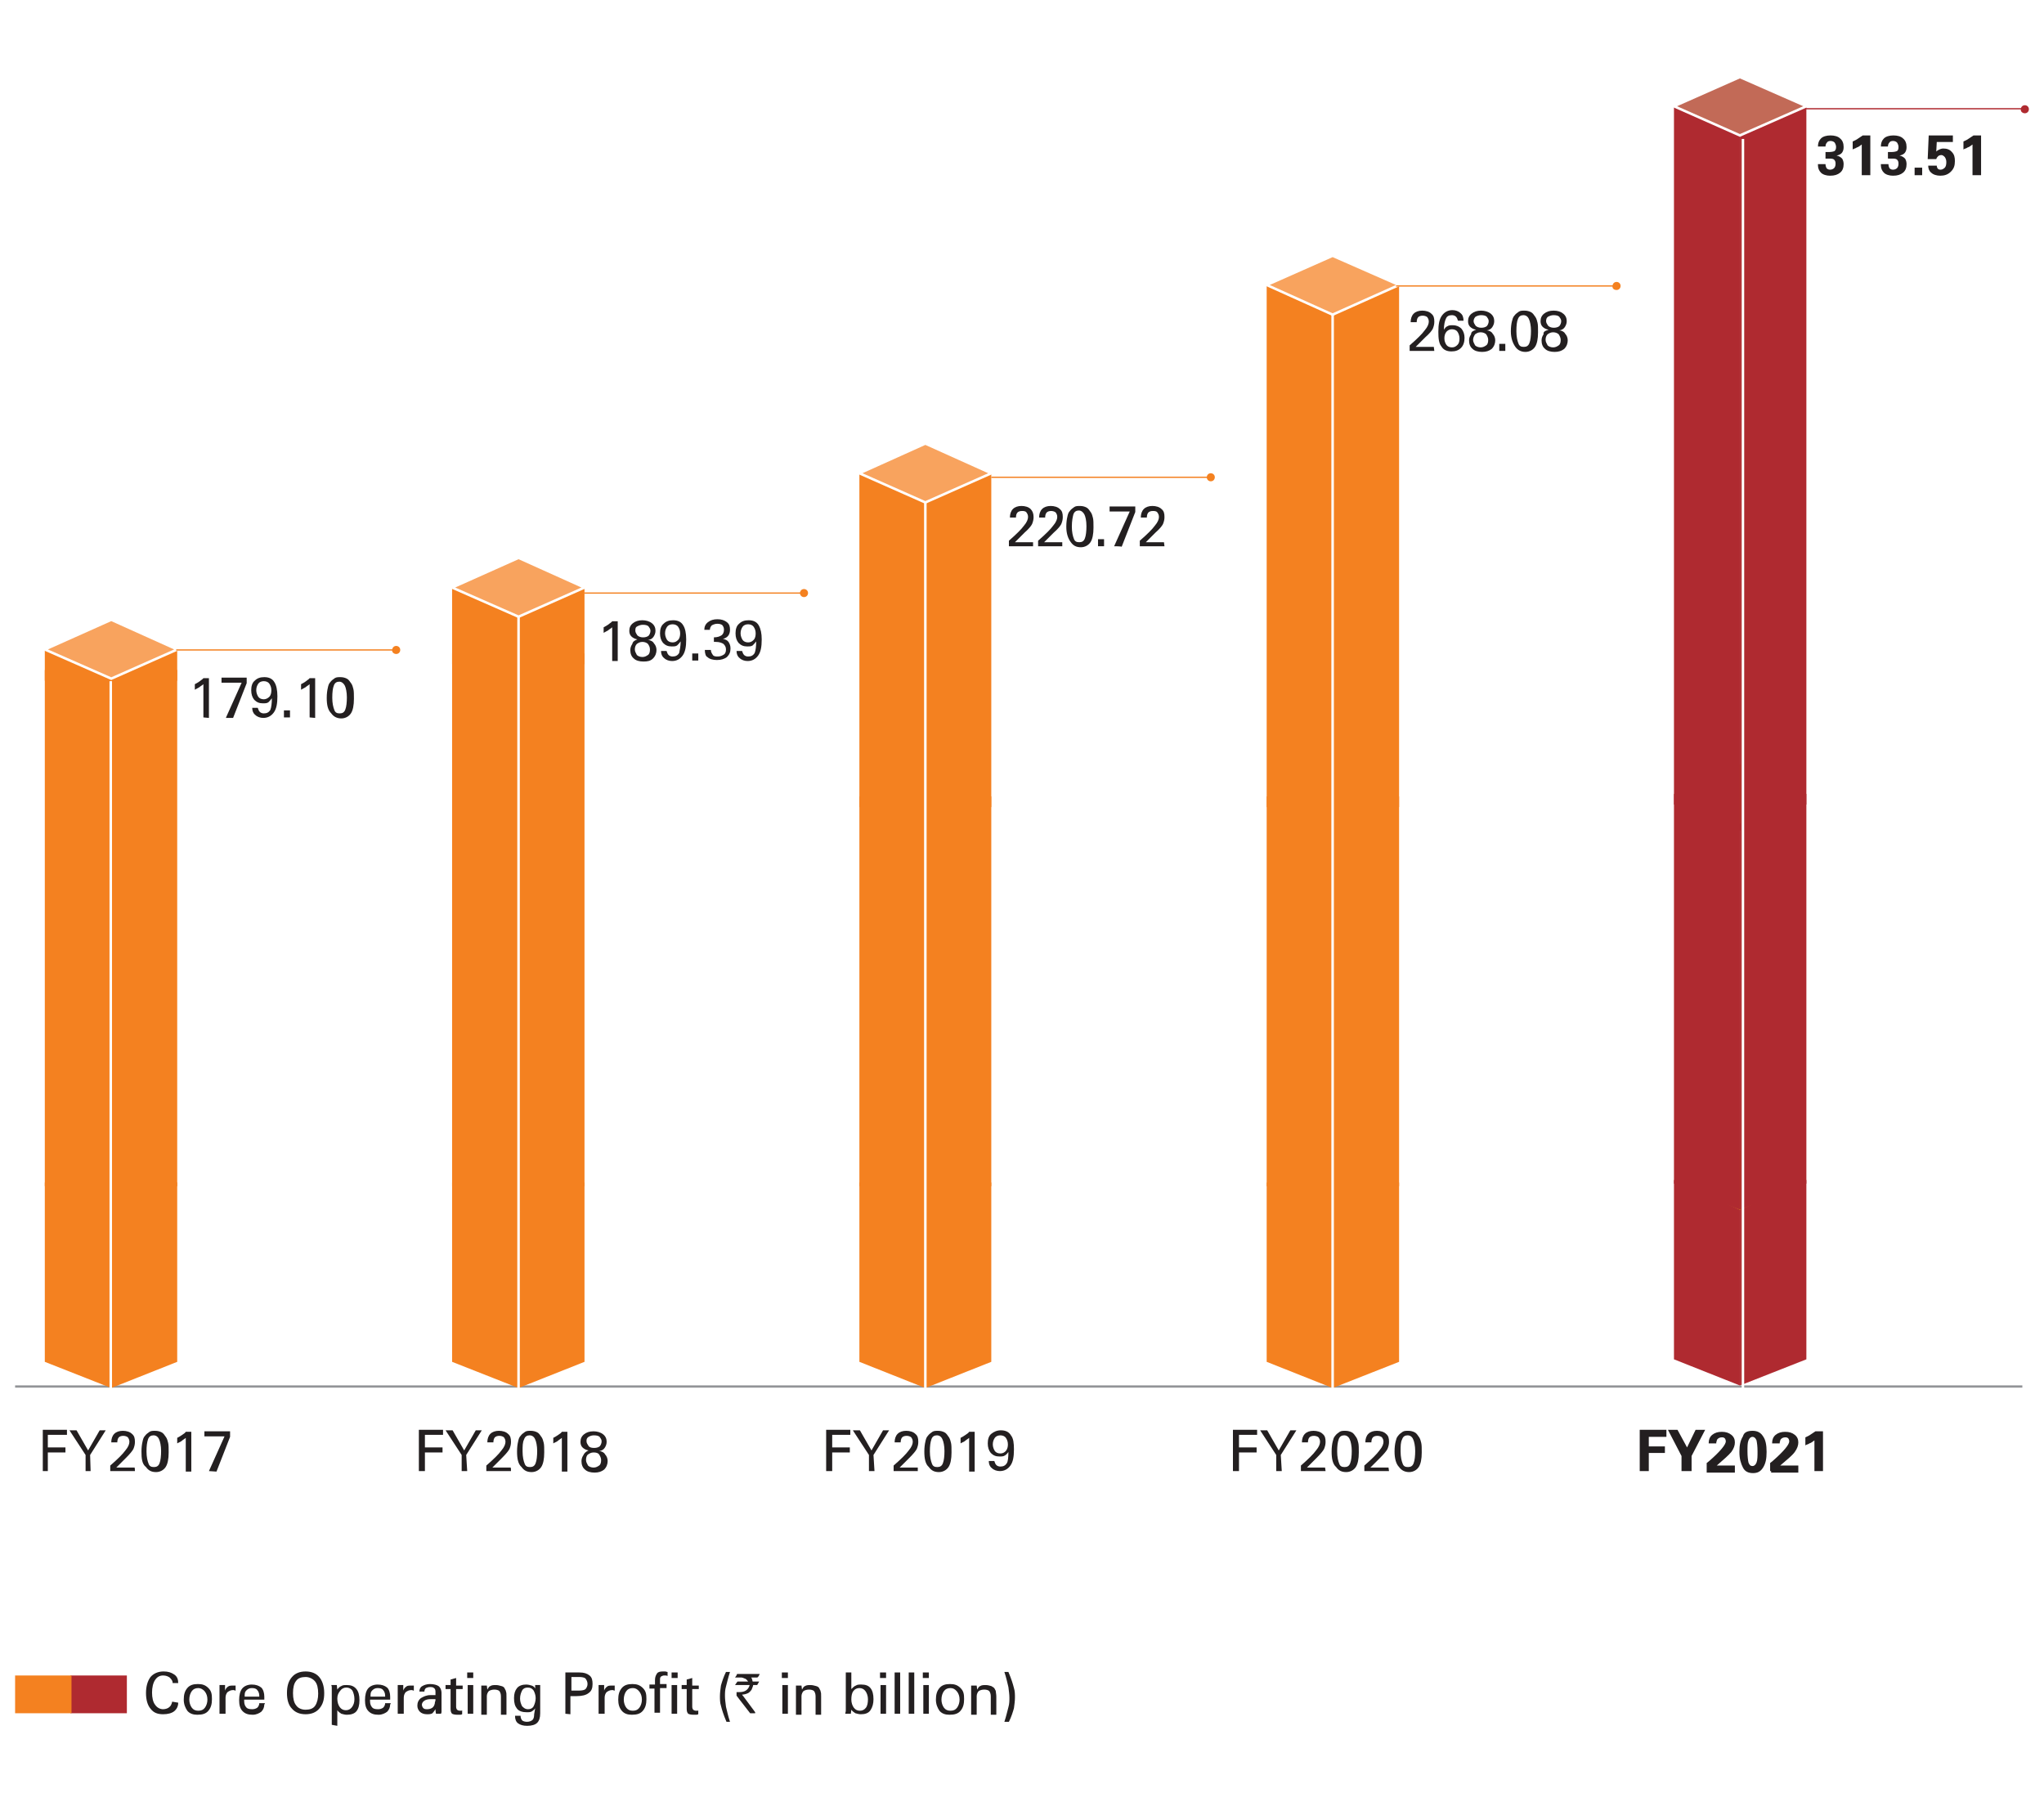 <?xml version="1.0" encoding="utf-8"?>
<!-- Generator: Adobe Illustrator 25.4.1, SVG Export Plug-In . SVG Version: 6.00 Build 0)  -->
<svg version="1.1" id="core-operating" xmlns="http://www.w3.org/2000/svg" xmlns:xlink="http://www.w3.org/1999/xlink" x="0px" y="0px"
	 viewBox="0 0 406 358" style="enable-background:new 0 0 406 358;" xml:space="preserve">
<style type="text/css">
text {font-family: 'Mulish', sans-serif;}
	#core-operating .st0{fill:#231F20;}
	#core-operating .st1{fill:none;stroke:#929497;stroke-width:0.451;stroke-miterlimit:10;}
	#core-operating .st2{fill:#AF2A30;}
	#core-operating .st3{fill:#F48120;}
	#core-operating .st4{fill:#F8A35E;}
	#core-operating .st5{fill:none;stroke:#FFFFFF;stroke-width:0.5;stroke-miterlimit:10;}
	#core-operating .st6{fill:none;stroke:#F48120;stroke-width:0.25;stroke-miterlimit:10;}
	#core-operating .st7{fill:#FBBC85;}
	#core-operating .st8{fill:#F9AF72;}
	#core-operating .st9{fill:#FFF100;}
	#core-operating .st10{fill:#C26A57;}
	#core-operating .st11{fill:none;stroke:#AF2A30;stroke-width:0.25;stroke-miterlimit:10;}
</style>
<g>
	<g>
		<g>
			<path class="st0" d="M8.5,292.2v-8.2h4.8v1H9.5v2.5H13v1H9.5v3.7L8.5,292.2L8.5,292.2z"/>
			<path class="st0" d="M18,292.2H17V289l-3.2-4.9h1.4l2.3,4l2.3-4H21l-3.1,4.9L18,292.2L18,292.2z"/>
			<path class="st0" d="M26.8,292.2h-4.9v-1.1c1.5-1.3,2.5-2.3,3-3c0.6-0.7,0.8-1.3,0.8-1.7c0-0.4-0.1-0.6-0.3-0.9
				c-0.2-0.2-0.6-0.3-0.9-0.3c-0.4,0-0.7,0.1-0.9,0.3c-0.2,0.2-0.3,0.6-0.3,1h-1.2c0-0.7,0.2-1.3,0.6-1.7c0.4-0.4,1-0.6,1.7-0.6
				c0.7,0,1.4,0.2,1.8,0.6c0.5,0.4,0.6,0.9,0.6,1.6c0,0.5-0.1,0.9-0.3,1.4c-0.2,0.4-0.7,1-1.5,1.8l-1.9,1.9h3.6
				C26.8,291.4,26.8,292.2,26.8,292.2z"/>
			<path class="st0" d="M28.1,288.3c0-0.8,0.1-1.5,0.2-1.9c0.1-0.5,0.2-0.9,0.5-1.2c0.2-0.3,0.6-0.6,0.9-0.8s0.7-0.2,1.1-0.2
				c0.5,0,0.9,0.1,1.3,0.3c0.4,0.2,0.6,0.6,0.9,1c0.2,0.3,0.3,0.7,0.4,1.1c0.1,0.4,0.1,1.1,0.1,1.9c0,1.3-0.2,2.3-0.6,2.9
				s-1.1,1-1.9,1c-0.9,0-1.5-0.3-2-1C28.2,290.8,28.1,289.7,28.1,288.3z M29.1,288.3c0,1.1,0.2,1.9,0.4,2.4c0.2,0.6,0.6,0.7,1.1,0.7
				c0.5,0,0.9-0.2,1.1-0.8c0.2-0.5,0.3-1.4,0.3-2.4s-0.2-1.9-0.4-2.3c-0.2-0.5-0.6-0.8-1.1-0.8c-0.5,0-0.9,0.2-1.1,0.8
				C29.2,286.5,29.1,287.2,29.1,288.3z"/>
			<path class="st0" d="M36.9,292.2v-6.6c-0.2,0.2-0.6,0.4-0.8,0.6s-0.6,0.3-0.9,0.5v-1.1c0.4-0.2,0.7-0.4,1-0.6s0.6-0.4,0.7-0.6
				h1.1v7.9H36.9z"/>
			<path class="st0" d="M41.5,292.2l3.1-6.9h-4v-1h5.1v1.1l-2.7,6.9L41.5,292.2L41.5,292.2z"/>
		</g>
		<g>
			<path class="st0" d="M83.2,292.2v-8.2h4.8v1h-3.6v2.5h3.5v1h-3.5v3.7L83.2,292.2L83.2,292.2z"/>
			<path class="st0" d="M92.8,292.2h-1.1V289l-3.2-4.9h1.4l2.3,4l2.3-4h1.2l-3.1,4.9L92.8,292.2L92.8,292.2z"/>
			<path class="st0" d="M101.5,292.2h-4.9v-1.1c1.5-1.3,2.5-2.3,3-3c0.6-0.7,0.8-1.3,0.8-1.7c0-0.4-0.1-0.6-0.3-0.9
				c-0.2-0.2-0.6-0.3-0.9-0.3c-0.4,0-0.7,0.1-0.9,0.3c-0.2,0.2-0.3,0.6-0.3,1h-1.2c0-0.7,0.2-1.3,0.6-1.7c0.4-0.4,1-0.6,1.7-0.6
				s1.4,0.2,1.8,0.6c0.5,0.4,0.6,0.9,0.6,1.6c0,0.5-0.1,0.9-0.3,1.4c-0.2,0.4-0.7,1-1.5,1.8l-1.9,1.9h3.6
				C101.5,291.4,101.5,292.2,101.5,292.2z"/>
			<path class="st0" d="M102.7,288.3c0-0.8,0.1-1.5,0.2-1.9c0.1-0.5,0.2-0.9,0.5-1.2c0.2-0.3,0.6-0.6,0.9-0.8
				c0.3-0.2,0.7-0.2,1.1-0.2c0.5,0,0.9,0.1,1.3,0.3c0.4,0.2,0.6,0.6,0.9,1c0.2,0.3,0.3,0.7,0.4,1.1c0.1,0.4,0.1,1.1,0.1,1.9
				c0,1.3-0.2,2.3-0.6,2.9c-0.4,0.6-1.1,1-1.9,1c-0.9,0-1.5-0.3-2-1C102.9,290.8,102.7,289.7,102.7,288.3z M103.8,288.3
				c0,1.1,0.2,1.9,0.4,2.4c0.2,0.6,0.6,0.7,1.1,0.7s0.9-0.2,1.1-0.8c0.2-0.5,0.3-1.4,0.3-2.4s-0.2-1.9-0.4-2.3
				c-0.2-0.5-0.6-0.8-1.1-0.8s-0.9,0.2-1.1,0.8C103.8,286.5,103.8,287.2,103.8,288.3z"/>
			<path class="st0" d="M111.6,292.2v-6.6c-0.2,0.2-0.6,0.4-0.8,0.6c-0.2,0.2-0.6,0.3-0.9,0.5v-1.1c0.4-0.2,0.7-0.4,1-0.6
				s0.6-0.4,0.7-0.6h1.1v7.9H111.6z"/>
			<path class="st0" d="M116.9,288.1c-0.5-0.1-0.9-0.3-1.2-0.6c-0.3-0.3-0.4-0.7-0.4-1.1c0-0.6,0.2-1.1,0.7-1.5
				c0.5-0.4,1.1-0.6,1.9-0.6c0.7,0,1.4,0.2,1.9,0.6c0.5,0.4,0.7,0.9,0.7,1.5c0,0.5-0.2,0.9-0.4,1.2c-0.2,0.3-0.6,0.6-1.1,0.6
				c0.6,0.1,1,0.3,1.2,0.7c0.3,0.3,0.5,0.8,0.5,1.3c0,0.6-0.2,1.2-0.7,1.7c-0.5,0.4-1.1,0.6-1.9,0.6s-1.5-0.2-1.9-0.6
				c-0.5-0.4-0.7-1-0.7-1.7c0-0.5,0.2-0.9,0.4-1.2C116,288.7,116.4,288.3,116.9,288.1z M116.4,290c0,0.4,0.2,0.7,0.4,1.1
				c0.2,0.2,0.6,0.4,1.1,0.4c0.5,0,0.8-0.2,1.1-0.4c0.3-0.2,0.4-0.6,0.4-1.1c0-0.4-0.2-0.8-0.4-1.1s-0.6-0.4-1.1-0.4
				c-0.5,0-0.8,0.2-1.1,0.4S116.4,289.6,116.4,290z M116.5,286.3c0,0.3,0.2,0.6,0.4,0.9s0.6,0.4,1.1,0.4c0.5,0,0.8-0.1,1.1-0.3
				c0.2-0.2,0.4-0.6,0.4-1s-0.2-0.6-0.4-0.9c-0.2-0.2-0.6-0.3-1.1-0.3s-0.7,0.1-1.1,0.3C116.5,285.7,116.5,285.9,116.5,286.3z"/>
		</g>
		<g>
			<path class="st0" d="M164.1,292.2v-8.2h4.8v1h-3.6v2.5h3.5v1h-3.5v3.7L164.1,292.2L164.1,292.2z"/>
			<path class="st0" d="M173.7,292.2h-1.1V289l-3.2-4.9h1.4l2.3,4l2.3-4h1.2l-3.1,4.9L173.7,292.2L173.7,292.2z"/>
			<path class="st0" d="M182.4,292.2h-4.9v-1.1c1.5-1.3,2.5-2.3,3-3c0.6-0.7,0.8-1.3,0.8-1.7c0-0.4-0.1-0.6-0.3-0.9
				c-0.2-0.2-0.6-0.3-0.9-0.3c-0.4,0-0.7,0.1-0.9,0.3c-0.2,0.2-0.3,0.6-0.3,1h-1.2c0-0.7,0.2-1.3,0.6-1.7c0.4-0.4,1-0.6,1.7-0.6
				c0.7,0,1.4,0.2,1.8,0.6c0.5,0.4,0.6,0.9,0.6,1.6c0,0.5-0.1,0.9-0.3,1.4c-0.2,0.4-0.7,1-1.5,1.8l-1.9,1.9h3.6V292.2z"/>
			<path class="st0" d="M183.6,288.3c0-0.8,0.1-1.5,0.2-1.9c0.1-0.5,0.2-0.9,0.5-1.2c0.2-0.3,0.6-0.6,0.9-0.8s0.7-0.2,1.1-0.2
				c0.5,0,0.9,0.1,1.3,0.3c0.4,0.2,0.6,0.6,0.9,1c0.2,0.3,0.3,0.7,0.4,1.1c0.1,0.4,0.1,1.1,0.1,1.9c0,1.3-0.2,2.3-0.6,2.9
				c-0.4,0.6-1.1,1-1.9,1c-0.9,0-1.5-0.3-2-1C183.8,290.8,183.6,289.7,183.6,288.3z M184.7,288.3c0,1.1,0.2,1.9,0.4,2.4
				c0.2,0.6,0.6,0.7,1.1,0.7s0.9-0.2,1.1-0.8c0.2-0.5,0.3-1.4,0.3-2.4s-0.2-1.9-0.4-2.3c-0.2-0.5-0.6-0.8-1.1-0.8
				c-0.5,0-0.9,0.2-1.1,0.8C184.8,286.5,184.7,287.2,184.7,288.3z"/>
			<path class="st0" d="M192.5,292.2v-6.6c-0.2,0.2-0.6,0.4-0.8,0.6c-0.2,0.2-0.6,0.3-0.9,0.5v-1.1c0.4-0.2,0.7-0.4,1-0.6
				s0.6-0.4,0.7-0.6h1.1v7.9H192.5z"/>
			<path class="st0" d="M200.3,288.4c-0.2,0.3-0.5,0.6-0.7,0.7c-0.3,0.2-0.6,0.2-1.1,0.2c-0.7,0-1.2-0.2-1.7-0.7
				c-0.4-0.5-0.6-1.1-0.6-1.9s0.2-1.5,0.7-1.9s1.1-0.7,1.9-0.7c0.9,0,1.6,0.3,2,1c0.5,0.6,0.6,1.6,0.6,2.8c0,1.5-0.2,2.5-0.7,3.2
				s-1.2,1.1-2.1,1.1c-0.6,0-1.2-0.2-1.6-0.6c-0.4-0.3-0.6-0.8-0.6-1.4h1.1c0.1,0.3,0.2,0.6,0.4,0.8c0.2,0.2,0.5,0.3,0.8,0.3
				c0.6,0,1-0.2,1.3-0.7C200.2,290.3,200.3,289.5,200.3,288.4z M200.2,286.9c0-0.6-0.2-1-0.4-1.3c-0.2-0.3-0.6-0.5-1.1-0.5
				c-0.5,0-0.9,0.2-1.1,0.5c-0.2,0.3-0.4,0.7-0.4,1.3c0,0.5,0.2,1,0.4,1.3c0.2,0.3,0.6,0.5,1.1,0.5s0.8-0.2,1.1-0.5
				C200.1,287.8,200.2,287.4,200.2,286.9z"/>
		</g>
		<g>
			<path class="st0" d="M244.9,292.2v-8.2h4.8v1h-3.6v2.5h3.5v1h-3.5v3.7L244.9,292.2L244.9,292.2z"/>
			<path class="st0" d="M254.6,292.2h-1.1V289l-3.2-4.9h1.4l2.3,4l2.3-4h1.2l-3.1,4.9L254.6,292.2L254.6,292.2z"/>
			<path class="st0" d="M263.3,292.2h-4.9v-1.1c1.5-1.3,2.5-2.3,3-3c0.6-0.7,0.8-1.3,0.8-1.7c0-0.4-0.1-0.6-0.3-0.9
				c-0.2-0.2-0.6-0.3-0.9-0.3c-0.4,0-0.7,0.1-0.9,0.3s-0.3,0.6-0.3,1h-1.2c0-0.7,0.2-1.3,0.6-1.7c0.4-0.4,1-0.6,1.7-0.6
				s1.4,0.2,1.8,0.6c0.5,0.4,0.6,0.9,0.6,1.6c0,0.5-0.1,0.9-0.3,1.4c-0.2,0.4-0.7,1-1.5,1.8l-1.9,1.9h3.6L263.3,292.2L263.3,292.2z"
				/>
			<path class="st0" d="M264.5,288.3c0-0.8,0.1-1.5,0.2-1.9s0.2-0.9,0.5-1.2c0.2-0.3,0.6-0.6,0.9-0.8c0.3-0.2,0.7-0.2,1.1-0.2
				c0.5,0,0.9,0.1,1.3,0.3c0.4,0.2,0.6,0.6,0.9,1c0.2,0.3,0.3,0.7,0.4,1.1c0.1,0.4,0.1,1.1,0.1,1.9c0,1.3-0.2,2.3-0.6,2.9
				c-0.4,0.6-1.1,1-1.9,1c-0.9,0-1.5-0.3-2-1C264.7,290.8,264.5,289.7,264.5,288.3z M265.6,288.3c0,1.1,0.2,1.9,0.4,2.4
				c0.2,0.6,0.6,0.7,1.1,0.7c0.5,0,0.9-0.2,1.1-0.8c0.2-0.5,0.3-1.4,0.3-2.4s-0.2-1.9-0.4-2.3c-0.2-0.5-0.6-0.8-1.1-0.8
				c-0.5,0-0.9,0.2-1.1,0.8C265.7,286.5,265.6,287.2,265.6,288.3z"/>
			<path class="st0" d="M275.9,292.2H271v-1.1c1.5-1.3,2.5-2.3,3-3c0.6-0.7,0.8-1.3,0.8-1.7c0-0.4-0.1-0.6-0.3-0.9
				c-0.2-0.2-0.6-0.3-0.9-0.3c-0.4,0-0.7,0.1-0.9,0.3s-0.3,0.6-0.3,1h-1.2c0-0.7,0.2-1.3,0.6-1.7c0.4-0.4,1-0.6,1.7-0.6
				s1.4,0.2,1.8,0.6c0.5,0.4,0.6,0.9,0.6,1.6c0,0.5-0.1,0.9-0.3,1.4c-0.2,0.4-0.7,1-1.5,1.8l-1.9,1.9h3.6L275.9,292.2L275.9,292.2z"
				/>
			<path class="st0" d="M277,288.3c0-0.8,0.1-1.5,0.2-1.9s0.2-0.9,0.5-1.2c0.2-0.3,0.6-0.6,0.9-0.8c0.3-0.2,0.7-0.2,1.1-0.2
				c0.5,0,0.9,0.1,1.3,0.3c0.4,0.2,0.6,0.6,0.9,1c0.2,0.3,0.3,0.7,0.4,1.1c0.1,0.4,0.1,1.1,0.1,1.9c0,1.3-0.2,2.3-0.6,2.9
				c-0.4,0.6-1.1,1-1.9,1s-1.5-0.3-2-1C277.3,290.8,277,289.7,277,288.3z M278.2,288.3c0,1.1,0.2,1.9,0.4,2.4
				c0.2,0.6,0.6,0.7,1.1,0.7s0.9-0.2,1.1-0.8c0.2-0.5,0.3-1.4,0.3-2.4s-0.2-1.9-0.4-2.3c-0.2-0.5-0.6-0.8-1.1-0.8s-0.9,0.2-1.1,0.8
				C278.2,286.5,278.2,287.2,278.2,288.3z"/>
		</g>
		<g>
			<path class="st0" d="M325.7,292.2v-8.2h5.3v1.4h-3.5v1.9h3.2v1.3h-3.2v3.6H325.7z"/>
		</g>
		<g>
			<path class="st0" d="M334,292.2v-3l-2.7-5.2h1.9l1.9,3.5l1.7-3.5h1.9l-2.7,5.2v3H334z"/>
		</g>
		<g>
			<path class="st0" d="M339,292.2v-1.6l0.5-0.4c2.3-2,3.3-3.3,3.3-3.9c0-0.2-0.1-0.5-0.2-0.6c-0.2-0.2-0.4-0.2-0.6-0.2
				c-0.3,0-0.6,0.1-0.8,0.3c-0.1,0.1-0.2,0.2-0.2,0.4c-0.1,0.2-0.1,0.3-0.1,0.5h-1.5v-0.1c0-0.6,0.2-1.2,0.7-1.6
				c0.5-0.4,1.1-0.6,1.9-0.6c0.8,0,1.4,0.2,1.9,0.6c0.5,0.4,0.7,0.9,0.7,1.5c0,0.6-0.2,1.2-0.7,1.9c-0.5,0.6-1.5,1.5-2.9,2.7h3.6
				v1.4H339V292.2z"/>
			<path class="st0" d="M348.1,284.2c0.9,0,1.6,0.3,2.1,1.1c0.5,0.7,0.7,1.7,0.7,3.1s-0.2,2.3-0.7,3.1s-1.1,1.1-2,1.1
				s-1.6-0.3-2-1.1s-0.7-1.7-0.7-3.1c0-1.4,0.2-2.3,0.7-3.1C346.4,284.5,347.1,284.2,348.1,284.2z M349.1,288.3c0-1-0.1-1.7-0.2-2.2
				c-0.2-0.5-0.5-0.7-0.8-0.7c-0.3,0-0.6,0.2-0.8,0.7c-0.2,0.5-0.2,1.2-0.2,2.2s0.1,1.7,0.2,2.2c0.2,0.5,0.4,0.7,0.8,0.7
				c0.3,0,0.6-0.2,0.8-0.7S349.1,289.2,349.1,288.3z"/>
			<path class="st0" d="M351.6,292.2v-1.6l0.5-0.4c2.3-2,3.3-3.3,3.3-3.9c0-0.2-0.1-0.5-0.2-0.6c-0.2-0.2-0.4-0.2-0.6-0.2
				c-0.3,0-0.6,0.1-0.8,0.3c-0.1,0.1-0.2,0.2-0.2,0.4c-0.1,0.2-0.1,0.3-0.1,0.5h-1.5v-0.1c0-0.6,0.2-1.2,0.7-1.6
				c0.5-0.4,1.1-0.6,1.9-0.6s1.4,0.2,1.9,0.6c0.5,0.4,0.7,0.9,0.7,1.5c0,0.6-0.2,1.2-0.7,1.9s-1.5,1.5-2.9,2.7h3.6v1.4h-5.4V292.2z"
				/>
			<path class="st0" d="M360.4,292.2v-6.1c-0.3,0.2-0.6,0.5-1,0.6c-0.2,0.2-0.6,0.2-0.8,0.4v-1.6c0.4-0.2,0.7-0.3,1.1-0.6
				c0.3-0.2,0.6-0.4,0.9-0.6h1.5v7.9L360.4,292.2L360.4,292.2z"/>
		</g>
		<line class="st1" x1="3" y1="275.4" x2="401.7" y2="275.4"/>
		<rect x="14" y="332.8" class="st2" width="11.2" height="7.5"/>
		<rect x="3" y="332.8" class="st3" width="11.2" height="7.5"/>
		<g>
			<path class="st0" d="M35.4,338.2c0,0.7-0.3,1.3-0.8,1.7c-0.5,0.4-1.3,0.6-2.2,0.6c-1.1,0-1.9-0.3-2.5-1.1
				c-0.6-0.7-0.9-1.8-0.9-3.1s0.3-2.4,0.9-3.2c0.6-0.7,1.5-1.1,2.6-1.1c0.9,0,1.5,0.2,2.1,0.6c0.6,0.4,0.8,1,0.8,1.7h-1.1
				c0-0.4-0.2-0.7-0.6-1.1c-0.3-0.2-0.7-0.4-1.3-0.4c-0.7,0-1.2,0.3-1.6,0.9c-0.4,0.6-0.6,1.5-0.6,2.5s0.2,1.9,0.6,2.4
				c0.4,0.6,1,0.9,1.6,0.9c0.5,0,1-0.2,1.2-0.4c0.3-0.2,0.5-0.6,0.6-1.1L35.4,338.2L35.4,338.2z"/>
		</g>
		<g>
			<path class="st0" d="M36.5,337.6c0-1,0.2-1.7,0.7-2.3s1.2-0.8,2.1-0.8s1.5,0.2,2.1,0.8c0.6,0.6,0.7,1.2,0.7,2.2
				c0,1-0.2,1.7-0.7,2.3s-1.2,0.8-2.2,0.8c-0.8,0-1.5-0.2-2-0.8C36.8,339.2,36.5,338.5,36.5,337.6z M39.4,335.3
				c-0.6,0-1,0.2-1.3,0.6c-0.3,0.4-0.5,1-0.5,1.7c0,0.6,0.2,1.2,0.5,1.6c0.3,0.4,0.7,0.6,1.3,0.6s1-0.2,1.3-0.6
				c0.3-0.4,0.5-1,0.5-1.6c0-0.7-0.2-1.2-0.5-1.6C40.3,335.5,39.8,335.3,39.4,335.3z"/>
			<path class="st0" d="M43.6,340.4v-4.8c0-0.2,0-0.3,0-0.5s0-0.2,0-0.4h1.1v1.1c0.1-0.3,0.3-0.6,0.6-0.8s0.6-0.2,1.1-0.2
				c0.1,0,0.2,0,0.2,0s0.2,0,0.2,0v1c-0.1,0-0.2,0-0.3-0.1c-0.1,0-0.2,0-0.2,0c-0.5,0-0.8,0.2-1.1,0.4c-0.2,0.2-0.4,0.6-0.4,1.1v3.2
				L43.6,340.4L43.6,340.4z"/>
			<path class="st0" d="M52.5,338.5c0,0.6-0.2,1.1-0.6,1.5c-0.4,0.3-1,0.6-1.7,0.6c-0.9,0-1.5-0.2-2-0.7s-0.7-1.2-0.7-2.2
				s0.2-1.8,0.6-2.3c0.4-0.5,1.1-0.8,1.9-0.8c0.8,0,1.4,0.2,1.9,0.6c0.4,0.4,0.6,1.1,0.6,1.8c0,0.2,0,0.3,0,0.4c0,0.1,0,0.2,0,0.2
				h-4v0.1v0.2c0,0.6,0.2,1,0.4,1.2c0.2,0.3,0.6,0.4,1.2,0.4c0.4,0,0.7-0.1,1-0.3c0.2-0.2,0.4-0.5,0.4-0.9h1.1V338.5z M48.6,337h2.9
				v-0.2c0-0.5-0.2-0.9-0.4-1.1c-0.2-0.3-0.6-0.4-1.1-0.4s-0.8,0.2-1.1,0.5C48.6,336.1,48.6,336.4,48.6,337z"/>
		</g>
		<g>
			<path class="st0" d="M57,336.3c0-1.4,0.3-2.4,1-3.2c0.6-0.7,1.5-1.1,2.7-1.1c1.2,0,2.1,0.4,2.7,1.1s1,1.8,1,3.2
				c0,1.4-0.3,2.3-1,3.1c-0.6,0.7-1.5,1.1-2.7,1.1c-1.2,0-2.1-0.4-2.7-1.1C57.3,338.7,57,337.6,57,336.3z M58.2,336.3
				c0,1.1,0.2,1.9,0.6,2.4c0.4,0.6,1.1,0.9,1.9,0.9c0.8,0,1.5-0.2,1.9-0.8c0.4-0.6,0.6-1.4,0.6-2.4c0-1.1-0.2-1.9-0.6-2.4
				s-1.1-0.9-1.9-0.9c-0.8,0-1.5,0.2-1.9,0.8C58.4,334.4,58.2,335.2,58.2,336.3z"/>
		</g>
		<g>
			<path class="st0" d="M65.9,342.6v-6.7c0-0.2,0-0.4,0-0.6c0-0.2,0-0.4-0.1-0.6h1.1l0.1,0.9c0.2-0.3,0.5-0.6,0.8-0.7
				c0.3-0.2,0.6-0.2,1.1-0.2c0.8,0,1.4,0.2,1.9,0.8c0.4,0.5,0.6,1.2,0.6,2.2c0,1-0.2,1.7-0.6,2.2c-0.4,0.5-1.1,0.7-1.9,0.7
				c-0.4,0-0.7-0.1-1.1-0.2c-0.3-0.2-0.6-0.4-0.8-0.7v3.1L65.9,342.6L65.9,342.6z M67,337.4c0,0.7,0.2,1.3,0.5,1.7
				c0.3,0.4,0.7,0.6,1.2,0.6s0.9-0.2,1.2-0.6c0.3-0.4,0.5-0.9,0.5-1.6s-0.2-1.3-0.4-1.7c-0.3-0.4-0.7-0.6-1.2-0.6s-0.9,0.2-1.2,0.6
				C67.2,336.3,67,336.7,67,337.4z"/>
			<path class="st0" d="M77.5,338.5c0,0.6-0.2,1.1-0.6,1.5c-0.4,0.3-1,0.6-1.7,0.6c-0.9,0-1.5-0.2-2-0.7s-0.7-1.2-0.7-2.2
				s0.2-1.8,0.6-2.3c0.4-0.5,1.1-0.8,1.9-0.8s1.4,0.2,1.9,0.6c0.4,0.4,0.6,1.1,0.6,1.8c0,0.2,0,0.3,0,0.4c0,0.1,0,0.2,0,0.2h-4v0.1
				v0.2c0,0.6,0.2,1,0.4,1.2c0.2,0.3,0.6,0.4,1.2,0.4c0.4,0,0.7-0.1,1-0.3c0.2-0.2,0.4-0.5,0.4-0.9h1.1V338.5z M73.6,337h2.9v-0.2
				c0-0.5-0.2-0.9-0.4-1.1c-0.2-0.3-0.6-0.4-1.1-0.4c-0.5,0-0.8,0.2-1.1,0.5C73.6,336.1,73.6,336.4,73.6,337z"/>
			<path class="st0" d="M79,340.4v-4.8c0-0.2,0-0.3,0-0.5s0-0.2,0-0.4h1.1v1.1c0.1-0.3,0.3-0.6,0.6-0.8c0.2-0.2,0.6-0.2,1.1-0.2
				c0.1,0,0.2,0,0.2,0c0.1,0,0.2,0,0.2,0v1c-0.1,0-0.2,0-0.3-0.1c-0.1,0-0.2,0-0.2,0c-0.5,0-0.8,0.2-1.1,0.4
				c-0.2,0.2-0.4,0.6-0.4,1.1v3.2L79,340.4L79,340.4z"/>
			<path class="st0" d="M87.6,340.4h-1c0-0.1-0.1-0.4-0.1-0.9l0,0c-0.2,0.3-0.4,0.6-0.6,0.8c-0.3,0.2-0.7,0.2-1.1,0.2
				c-0.6,0-1.1-0.2-1.4-0.5c-0.3-0.3-0.5-0.7-0.5-1.2c0-0.6,0.2-1.1,0.7-1.5c0.5-0.3,1.1-0.6,1.9-0.6h1v-0.7c0-0.3-0.1-0.6-0.3-0.7
				c-0.2-0.2-0.5-0.2-0.8-0.2s-0.6,0.1-0.8,0.2c-0.2,0.2-0.3,0.4-0.3,0.7h-1V336c0-0.5,0.2-0.9,0.6-1.1c0.3-0.2,0.9-0.4,1.5-0.4
				c0.8,0,1.4,0.2,1.7,0.4c0.3,0.2,0.6,0.7,0.6,1.4v3.6c0,0.1,0,0.1,0,0.2C87.7,340.2,87.6,340.3,87.6,340.4z M86.5,337.5h-0.9
				c-0.6,0-1,0.1-1.3,0.3c-0.3,0.2-0.5,0.5-0.5,0.8c0,0.2,0.1,0.5,0.3,0.7c0.2,0.2,0.5,0.2,0.8,0.2c0.5,0,0.9-0.2,1.1-0.4
				c0.2-0.2,0.4-0.6,0.4-1.1C86.5,338.1,86.5,337.5,86.5,337.5z"/>
			<path class="st0" d="M88.5,334.7h1v-1.1l1.1-0.3v1.5h1.3v0.7h-1.3v3.5c0,0.3,0.1,0.5,0.2,0.6c0.1,0.1,0.3,0.2,0.6,0.2
				c0.1,0,0.2,0,0.2,0s0.2,0,0.2-0.1v0.8c-0.2,0.1-0.3,0.1-0.5,0.1c-0.2,0-0.2,0-0.4,0c-0.6,0-0.9-0.1-1.1-0.2
				c-0.2-0.2-0.3-0.5-0.3-1v-3.9h-1L88.5,334.7L88.5,334.7z"/>
			<path class="st0" d="M94,333.3h-1.2v-1.1H94V333.3z M92.9,340.4v-5.7h1.1v5.7H92.9z"/>
			<path class="st0" d="M96.8,335.6c0.2-0.3,0.3-0.6,0.6-0.7c0.3-0.2,0.7-0.2,1.1-0.2s0.7,0.1,1.1,0.2s0.6,0.3,0.7,0.6
				c0.1,0.2,0.2,0.3,0.2,0.5c0.1,0.2,0.1,0.5,0.1,1v3.6h-1.1v-3.6c0-0.5-0.1-0.8-0.3-1.1c-0.2-0.2-0.6-0.3-1-0.3
				c-0.4,0-0.8,0.1-1.1,0.3c-0.2,0.2-0.4,0.6-0.4,1v3.7h-1.1v-4.6c0-0.2,0-0.4,0-0.6c0-0.2,0-0.4,0-0.6h1.1L96.8,335.6z"/>
			<path class="st0" d="M106.3,339.3c-0.1,0.2-0.3,0.4-0.6,0.6c-0.3,0.2-0.6,0.2-1.1,0.2c-0.8,0-1.5-0.2-1.9-0.7
				c-0.4-0.5-0.6-1.1-0.6-2.1c0-0.9,0.2-1.5,0.6-2c0.4-0.5,1.1-0.7,1.8-0.7c0.4,0,0.8,0.1,1.1,0.2s0.6,0.3,0.7,0.6v-0.7h1
				c0,0.2,0,0.3,0,0.5s0,0.3,0,0.6v4.5c0,0.9-0.2,1.5-0.6,1.9c-0.4,0.4-1.1,0.6-2,0.6c-0.8,0-1.4-0.2-1.8-0.5
				c-0.4-0.3-0.6-0.8-0.6-1.5h1.1c0,0.4,0.1,0.6,0.3,0.9c0.2,0.2,0.6,0.3,1,0.3c0.5,0,0.9-0.2,1.1-0.4c0.2-0.2,0.3-0.6,0.3-1.1
				L106.3,339.3L106.3,339.3z M106.4,337.3c0-0.6-0.2-1.1-0.4-1.5c-0.3-0.4-0.6-0.6-1.2-0.6c-0.5,0-0.9,0.2-1.1,0.6
				c-0.2,0.4-0.4,0.9-0.4,1.6c0,0.6,0.2,1.1,0.4,1.5c0.3,0.3,0.6,0.6,1.2,0.6c0.5,0,0.9-0.2,1.1-0.6
				C106.2,338.5,106.4,337.9,106.4,337.3z"/>
		</g>
		<g>
			<path class="st0" d="M112.3,340.4v-8.2h2.8c0.9,0,1.5,0.2,2,0.6c0.5,0.4,0.6,1,0.6,1.7c0,0.8-0.2,1.4-0.8,1.8
				c-0.5,0.4-1.3,0.6-2.4,0.6h-1.2v3.6L112.3,340.4L112.3,340.4z M115,335.8c0.6,0,1.1-0.1,1.3-0.3c0.2-0.2,0.4-0.6,0.4-1
				c0-0.5-0.2-0.8-0.4-1.1c-0.2-0.2-0.7-0.3-1.3-0.3h-1.5v2.7H115z"/>
		</g>
		<g>
			<path class="st0" d="M118.9,340.4v-4.8c0-0.2,0-0.3,0-0.5s0-0.2,0-0.4h1.1v1.1c0.1-0.3,0.3-0.6,0.6-0.8c0.2-0.2,0.6-0.2,1.1-0.2
				c0.1,0,0.2,0,0.2,0s0.2,0,0.2,0v1c-0.1,0-0.2,0-0.3-0.1c-0.1,0-0.2,0-0.2,0c-0.5,0-0.8,0.2-1.1,0.4c-0.2,0.2-0.4,0.6-0.4,1.1v3.2
				L118.9,340.4L118.9,340.4z"/>
			<path class="st0" d="M122.8,337.6c0-1,0.2-1.7,0.7-2.3c0.5-0.6,1.2-0.8,2.1-0.8s1.5,0.2,2.1,0.8c0.6,0.6,0.7,1.2,0.7,2.2
				c0,1-0.2,1.7-0.7,2.3c-0.5,0.6-1.2,0.8-2.2,0.8c-0.8,0-1.5-0.2-2-0.8C123,339.2,122.8,338.5,122.8,337.6z M125.7,335.3
				c-0.6,0-1,0.2-1.3,0.6c-0.3,0.4-0.5,1-0.5,1.7c0,0.6,0.2,1.2,0.5,1.6c0.3,0.4,0.7,0.6,1.3,0.6s1-0.2,1.3-0.6
				c0.3-0.4,0.5-1,0.5-1.6c0-0.7-0.2-1.2-0.5-1.6C126.6,335.5,126.2,335.3,125.7,335.3z"/>
			<path class="st0" d="M130,335.4H129v-0.8h1.1v-0.9c0-0.6,0.2-1,0.4-1.3c0.2-0.3,0.6-0.4,1.2-0.4c0.2,0,0.2,0,0.4,0
				c0.2,0,0.3,0.1,0.5,0.1v0.8c-0.2-0.1-0.3-0.1-0.5-0.1c-0.2,0-0.2,0-0.2,0c-0.2,0-0.4,0.1-0.6,0.2c-0.2,0.2-0.2,0.4-0.2,0.6v0.9
				h1.3v0.8h-1.3v4.9H130V335.4z"/>
			<path class="st0" d="M134.6,333.3h-1.2v-1.1h1.2V333.3z M133.4,340.4v-5.7h1.1v5.7H133.4z"/>
			<path class="st0" d="M135.4,334.7h1v-1.1l1.1-0.3v1.5h1.3v0.7h-1.3v3.5c0,0.3,0.1,0.5,0.2,0.6c0.1,0.1,0.3,0.2,0.6,0.2
				c0.1,0,0.2,0,0.2,0c0.1,0,0.2,0,0.2-0.1v0.8c-0.2,0.1-0.3,0.1-0.5,0.1s-0.2,0-0.4,0c-0.6,0-0.9-0.1-1.1-0.2
				c-0.2-0.2-0.3-0.5-0.3-1v-3.9h-1L135.4,334.7L135.4,334.7z"/>
		</g>
		<g>
			<path class="st0" d="M144.3,342c-0.6-1.4-0.9-2.4-1.1-3.2c-0.2-0.6-0.2-1.3-0.2-1.9s0.1-1.4,0.2-2.1c0.2-0.7,0.5-1.7,1-2.7h0.8
				c-0.4,1.2-0.6,2.2-0.8,2.9c-0.2,0.7-0.2,1.3-0.2,1.9c0,0.6,0.1,1.3,0.2,2.1c0.2,0.8,0.4,1.8,0.8,3L144.3,342L144.3,342z"/>
		</g>
		<g>
			<path class="st0" d="M146.4,332.5h4.5l0,0c-0.2,0.5-0.4,0.7-0.5,0.7h-1.2c0.2,0.2,0.2,0.5,0.3,0.8h1.3l0,0
				c-0.3,0.5-0.4,0.7-0.4,0.7h-0.8c0,0.2-0.2,0.6-0.3,0.9c-0.2,0.3-0.5,0.6-0.7,0.7c-0.4,0.2-0.9,0.3-1.2,0.3l0,0
				c0,0,0.1,0.2,0.3,0.4l2.3,3.1v0.2l0,0h-1c-1.8-2.3-2.7-3.5-2.7-3.5v-0.7l0,0c0.2,0,0.3,0,0.6,0c1,0,1.6-0.4,1.9-1.1
				c0-0.1,0.1-0.2,0.1-0.3H146l0,0c0.3-0.5,0.5-0.7,0.5-0.7h2.1l0,0c-0.2-0.2-0.3-0.5-0.7-0.6c-0.2-0.1-0.5-0.2-0.6-0.2H146l0,0
				C146.4,332.7,146.4,332.5,146.4,332.5z"/>
		</g>
		<g>
			<path class="st0" d="M156.5,333.3h-1.2v-1.1h1.2V333.3z M155.4,340.4v-5.7h1.1v5.7H155.4z"/>
			<path class="st0" d="M159.3,335.6c0.2-0.3,0.3-0.6,0.6-0.7c0.3-0.2,0.7-0.2,1.1-0.2c0.4,0,0.7,0.1,1.1,0.2s0.6,0.3,0.7,0.6
				c0.1,0.2,0.2,0.3,0.2,0.5c0.1,0.2,0.1,0.5,0.1,1v3.6h-1.1v-3.6c0-0.5-0.1-0.8-0.3-1.1c-0.2-0.2-0.6-0.3-1-0.3
				c-0.4,0-0.8,0.1-1.1,0.3c-0.2,0.2-0.4,0.6-0.4,1v3.7h-1.1v-4.6c0-0.2,0-0.4,0-0.6c0-0.2,0-0.4,0-0.6h1.1L159.3,335.6z"/>
			<path class="st0" d="M168,332.2h1.1v3.3c0.3-0.3,0.6-0.6,0.9-0.7c0.3-0.2,0.6-0.2,1.1-0.2c0.8,0,1.4,0.2,1.8,0.7
				c0.4,0.5,0.6,1.2,0.6,2.2c0,0.9-0.2,1.6-0.6,2.2c-0.4,0.6-1.1,0.8-1.9,0.8c-0.4,0-0.7-0.1-1.1-0.2c-0.3-0.2-0.6-0.4-0.8-0.7
				l-0.1,0.8h-1.1c0-0.2,0.1-0.4,0.1-0.6c0-0.2,0-0.4,0-0.6V332.2z M169.1,337.6c0,0.6,0.2,1.2,0.5,1.6s0.7,0.6,1.2,0.6
				c0.5,0,0.9-0.2,1.2-0.6c0.3-0.4,0.4-1,0.4-1.7c0-0.6-0.2-1.2-0.5-1.6c-0.3-0.4-0.7-0.6-1.2-0.6c-0.5,0-0.9,0.2-1.2,0.6
				C169.2,336.3,169.1,336.9,169.1,337.6z"/>
			<path class="st0" d="M176,333.3h-1.2v-1.1h1.2V333.3z M174.9,340.4v-5.7h1.1v5.7H174.9z"/>
			<path class="st0" d="M178.8,340.4h-1.1v-8.2h1.1V340.4z"/>
			<path class="st0" d="M181.6,340.4h-1.1v-8.2h1.1V340.4z"/>
			<path class="st0" d="M184.5,333.3h-1.2v-1.1h1.2V333.3z M183.4,340.4v-5.7h1.1v5.7H183.4z"/>
			<path class="st0" d="M185.9,337.6c0-1,0.2-1.7,0.7-2.3s1.2-0.8,2.1-0.8c0.9,0,1.5,0.2,2.1,0.8c0.6,0.6,0.7,1.2,0.7,2.2
				c0,1-0.2,1.7-0.7,2.3c-0.5,0.6-1.2,0.8-2.2,0.8c-0.8,0-1.5-0.2-2-0.8C186.2,339.2,185.9,338.5,185.9,337.6z M188.8,335.3
				c-0.6,0-1,0.2-1.3,0.6c-0.3,0.4-0.5,1-0.5,1.7c0,0.6,0.2,1.2,0.5,1.6c0.3,0.4,0.7,0.6,1.3,0.6c0.6,0,1-0.2,1.3-0.6
				c0.3-0.4,0.5-1,0.5-1.6c0-0.7-0.2-1.2-0.5-1.6C189.7,335.5,189.3,335.3,188.8,335.3z"/>
			<path class="st0" d="M194.1,335.6c0.2-0.3,0.3-0.6,0.6-0.7c0.3-0.2,0.7-0.2,1.1-0.2s0.7,0.1,1.1,0.2c0.3,0.2,0.6,0.3,0.7,0.6
				c0.1,0.2,0.2,0.3,0.2,0.5s0.1,0.5,0.1,1v3.6h-1.1v-3.6c0-0.5-0.1-0.8-0.3-1.1c-0.2-0.2-0.6-0.3-1-0.3s-0.8,0.1-1.1,0.3
				c-0.2,0.2-0.4,0.6-0.4,1v3.7h-1.1v-4.6c0-0.2,0-0.4,0-0.6c0-0.2,0-0.4,0-0.6h1.1L194.1,335.6z"/>
			<path class="st0" d="M199.5,342c0.4-1.2,0.6-2.2,0.8-2.9c0.2-0.7,0.2-1.3,0.2-1.9c0-0.6-0.1-1.3-0.2-2.1c-0.2-0.8-0.4-1.8-0.8-3
				h0.8c0.6,1.4,0.9,2.4,1.1,3.2c0.2,0.6,0.2,1.3,0.2,1.9c0,0.6-0.1,1.4-0.2,2.1c-0.2,0.7-0.5,1.7-1,2.7L199.5,342L199.5,342z"/>
		</g>
	</g>
	<g class="wow performance-bar one">
		<polygon class="st3" points="22.1,234.9 22.2,234.9 35.2,234.9 35.2,270.5 22.1,275.7 22.1,275.7 		"/>
		<polygon class="st3" points="8.9,234.9 22.1,234.9 22.1,275.7 8.9,270.5 		"/>
		<polygon class="st3" points="8.9,234.9 22.1,229 35.2,234.9 22.1,240.7 		"/>
		<polygon class="st3" points="22.1,133.1 22.2,133.1 35.2,133.1 35.2,235.6 22.1,240.8 22.1,240.8 		"/>
		<polygon class="st3" points="8.9,133.1 22.1,133.1 22.1,240.8 8.9,235.6 		"/>
		<polygon class="st3" points="8.9,133.1 22.1,127.3 35.2,133.1 22.1,139 		"/>
		<polygon class="st3" points="22.1,129 22.2,129 35.2,129 35.2,135.2 22.1,140.5 22.1,140.5 		"/>
		<polygon class="st3" points="8.9,129 22.1,129 22.1,140.5 8.9,135.2 		"/>
		<polygon class="st4" points="8.9,129 22.1,123.1 35.2,129 22.1,134.8 		"/>
		<polygon class="st5" points="8.9,129 22.1,123.1 35.2,129 22.1,134.8 		"/>
		<g>
			<path class="st0" d="M40.4,142.5v-6.6c-0.2,0.2-0.6,0.4-0.8,0.6c-0.3,0.2-0.6,0.3-0.9,0.5v-1.1c0.4-0.2,0.7-0.4,1-0.6
				c0.2-0.2,0.6-0.4,0.7-0.6h1.1v7.9L40.4,142.5L40.4,142.5z"/>
			<path class="st0" d="M44.9,142.5l3.1-6.9h-4v-1H49v1.1l-2.7,6.9H44.9z"/>
			<path class="st0" d="M54,138.7c-0.2,0.3-0.5,0.6-0.7,0.8c-0.3,0.2-0.6,0.2-1.1,0.2c-0.7,0-1.2-0.2-1.7-0.7
				c-0.4-0.5-0.6-1.1-0.6-1.9s0.2-1.5,0.7-1.9c0.5-0.5,1.1-0.7,1.9-0.7c0.9,0,1.6,0.3,2,1c0.4,0.6,0.6,1.6,0.6,2.8
				c0,1.5-0.2,2.5-0.7,3.2c-0.5,0.7-1.2,1.1-2.1,1.1c-0.6,0-1.2-0.2-1.6-0.6c-0.4-0.3-0.6-0.8-0.6-1.4h1.1c0.1,0.3,0.2,0.6,0.4,0.8
				c0.2,0.2,0.5,0.3,0.8,0.3c0.6,0,1-0.2,1.3-0.7C53.9,140.5,54,139.7,54,138.7z M53.9,137.1c0-0.6-0.2-1-0.4-1.3s-0.6-0.5-1.1-0.5
				c-0.5,0-0.9,0.2-1.1,0.5c-0.2,0.3-0.4,0.7-0.4,1.3c0,0.5,0.2,1,0.4,1.3c0.2,0.3,0.6,0.5,1.1,0.5c0.4,0,0.8-0.2,1.1-0.5
				S53.9,137.6,53.9,137.1z"/>
			<path class="st0" d="M56.4,142.5v-1.4h1.2v1.4H56.4z"/>
			<path class="st0" d="M61.5,142.5v-6.6c-0.2,0.2-0.6,0.4-0.8,0.6c-0.3,0.2-0.6,0.3-0.9,0.5v-1.1c0.4-0.2,0.7-0.4,1-0.6
				c0.2-0.2,0.6-0.4,0.7-0.6h1.1v7.9L61.5,142.5L61.5,142.5z"/>
			<path class="st0" d="M64.9,138.6c0-0.8,0.1-1.5,0.2-1.9c0.1-0.5,0.2-0.9,0.5-1.2c0.2-0.3,0.6-0.6,0.9-0.8
				c0.3-0.2,0.7-0.2,1.1-0.2c0.5,0,0.9,0.1,1.3,0.3c0.4,0.2,0.6,0.6,0.9,1c0.2,0.3,0.3,0.7,0.4,1.1c0.1,0.4,0.1,1.1,0.1,1.9
				c0,1.3-0.2,2.3-0.6,2.9c-0.4,0.6-1.1,1-1.9,1s-1.5-0.3-2-1C65.1,141,64.9,140,64.9,138.6z M66,138.6c0,1.1,0.2,1.9,0.4,2.4
				c0.2,0.6,0.6,0.7,1.1,0.7s0.9-0.2,1.1-0.8c0.2-0.5,0.3-1.4,0.3-2.4s-0.2-1.9-0.4-2.3s-0.6-0.8-1.1-0.8s-0.9,0.2-1.1,0.8
				C66.1,136.7,66,137.5,66,138.6z"/>
		</g>
		<line class="st6" x1="35" y1="129.1" x2="78.7" y2="129.1"/>
		<path class="st3" d="M78.7,129.9c0.5,0,0.8-0.4,0.8-0.8c0-0.5-0.4-0.8-0.8-0.8c-0.5,0-0.8,0.4-0.8,0.8
			C77.8,129.5,78.2,129.9,78.7,129.9"/>
		<line class="st5" x1="22" y1="135.3" x2="22" y2="276.2"/>
	</g>
	<g class="wow performance-bar two">
		<polygon class="st3" points="103,234.9 103,234.9 116.1,234.9 116.1,270.5 103,275.7 103,275.7 		"/>
		<polygon class="st3" points="89.8,234.9 103,234.9 103,275.7 89.8,270.5 		"/>
		<polygon class="st7" points="89.8,234.9 103,229 116.1,234.9 103,240.7 		"/>
		<polygon class="st3" points="103,129.8 103,129.8 116.1,129.8 116.1,235.6 103,240.8 103,240.8 		"/>
		<polygon class="st3" points="89.8,129.8 103,129.8 103,240.8 89.8,235.6 		"/>
		<polygon class="st7" points="89.8,129.8 103,124 116.1,129.8 103,135.7 		"/>
		<polygon class="st3" points="103,116.7 103,116.7 116.1,116.7 116.1,131.9 103,137.1 103,137.1 		"/>
		<polygon class="st3" points="89.8,116.7 103,116.7 103,137.1 89.8,131.9 		"/>
		<polygon class="st4" points="89.8,116.7 103,110.8 116.1,116.7 103,122.5 		"/>
		<polygon class="st5" points="89.8,116.7 103,110.8 116.1,116.7 103,122.5 		"/>
		<g>
			<path class="st0" d="M121.6,131.2v-6.6c-0.2,0.2-0.6,0.4-0.8,0.6c-0.3,0.2-0.6,0.3-0.9,0.5v-1.1c0.4-0.2,0.7-0.4,1-0.6
				c0.2-0.2,0.6-0.4,0.7-0.6h1.1v7.9H121.6L121.6,131.2z"/>
			<path class="st0" d="M126.6,127c-0.5-0.1-0.9-0.3-1.2-0.6c-0.3-0.3-0.4-0.7-0.4-1.1c0-0.6,0.2-1.1,0.7-1.5
				c0.5-0.4,1.1-0.6,1.9-0.6c0.7,0,1.4,0.2,1.9,0.6c0.5,0.4,0.7,0.9,0.7,1.5c0,0.5-0.2,0.9-0.4,1.2s-0.6,0.6-1.1,0.6
				c0.6,0.1,1,0.3,1.2,0.7c0.3,0.3,0.5,0.8,0.5,1.3c0,0.6-0.2,1.2-0.7,1.7c-0.5,0.5-1.1,0.6-1.9,0.6s-1.5-0.2-1.9-0.6
				c-0.5-0.4-0.7-1-0.7-1.7c0-0.5,0.2-0.9,0.4-1.2C125.7,127.4,126.1,127.2,126.6,127z M126.1,129c0,0.4,0.2,0.7,0.4,1.1
				c0.2,0.2,0.6,0.4,1.1,0.4c0.5,0,0.8-0.2,1.1-0.4s0.4-0.6,0.4-1.1s-0.2-0.8-0.4-1.1c-0.2-0.2-0.6-0.4-1.1-0.4
				c-0.5,0-0.8,0.2-1.1,0.4C126.2,128.2,126.1,128.6,126.1,129z M126.2,125.3c0,0.3,0.2,0.6,0.4,0.9c0.2,0.2,0.6,0.4,1.1,0.4
				c0.5,0,0.8-0.1,1.1-0.3c0.2-0.2,0.4-0.6,0.4-1s-0.2-0.6-0.4-0.9c-0.2-0.2-0.6-0.3-1.1-0.3c-0.4,0-0.7,0.1-1.1,0.3
				S126.2,124.9,126.2,125.3z"/>
			<path class="st0" d="M135.2,127.4c-0.2,0.3-0.5,0.6-0.7,0.8c-0.3,0.2-0.6,0.2-1.1,0.2c-0.7,0-1.2-0.2-1.7-0.7
				c-0.4-0.5-0.6-1.1-0.6-1.9c0-0.8,0.2-1.5,0.7-1.9c0.5-0.5,1.1-0.7,1.9-0.7c0.9,0,1.6,0.3,2,1c0.4,0.6,0.6,1.6,0.6,2.8
				c0,1.5-0.2,2.5-0.7,3.2c-0.5,0.7-1.2,1.1-2.1,1.1c-0.6,0-1.2-0.2-1.6-0.6c-0.4-0.3-0.6-0.8-0.6-1.4h1.1c0.1,0.3,0.2,0.6,0.4,0.8
				c0.2,0.2,0.5,0.3,0.8,0.3c0.6,0,1-0.2,1.3-0.7C135,129.2,135.2,128.4,135.2,127.4z M135.1,125.8c0-0.6-0.2-1-0.4-1.3
				c-0.2-0.3-0.6-0.5-1.1-0.5c-0.5,0-0.9,0.2-1.1,0.5c-0.2,0.3-0.4,0.7-0.4,1.3c0,0.5,0.2,1,0.4,1.3c0.2,0.3,0.6,0.5,1.1,0.5
				s0.8-0.2,1.1-0.5C135,126.8,135.1,126.3,135.1,125.8z"/>
			<path class="st0" d="M137.5,131.2v-1.4h1.2v1.4H137.5z"/>
			<path class="st0" d="M140,129.1h1.2c0,0.4,0.2,0.7,0.4,1s0.6,0.3,1,0.3c0.5,0,0.9-0.2,1.2-0.4s0.4-0.6,0.4-1
				c0-0.5-0.2-0.8-0.5-1.1c-0.3-0.2-0.8-0.4-1.5-0.4c0,0-0.1,0-0.2,0s-0.1,0-0.2,0v-0.9c0.7,0,1.2-0.2,1.5-0.4
				c0.3-0.2,0.5-0.6,0.5-1.1c0-0.4-0.1-0.6-0.3-0.9c-0.2-0.2-0.6-0.3-1-0.3s-0.7,0.1-1.1,0.3c-0.2,0.2-0.4,0.5-0.4,0.9h-1.1
				c0-0.6,0.2-1.1,0.7-1.5c0.5-0.4,1.1-0.6,1.9-0.6s1.4,0.2,1.9,0.6c0.5,0.4,0.6,0.9,0.6,1.5c0,0.4-0.1,0.8-0.3,1.1
				c-0.2,0.3-0.6,0.6-1.1,0.7c0.5,0.1,0.9,0.3,1.1,0.6c0.2,0.3,0.4,0.7,0.4,1.3c0,0.7-0.2,1.2-0.7,1.7c-0.5,0.4-1.2,0.6-2,0.6
				c-0.8,0-1.5-0.2-1.9-0.6C140.2,130.4,140,129.8,140,129.1z"/>
			<path class="st0" d="M150.2,127.4c-0.2,0.3-0.5,0.6-0.7,0.8c-0.3,0.2-0.6,0.2-1.1,0.2c-0.7,0-1.2-0.2-1.7-0.7
				c-0.4-0.5-0.6-1.1-0.6-1.9c0-0.8,0.2-1.5,0.7-1.9c0.5-0.5,1.1-0.7,1.9-0.7c0.9,0,1.6,0.3,2,1s0.6,1.6,0.6,2.8
				c0,1.5-0.2,2.5-0.7,3.2c-0.5,0.7-1.2,1.1-2.1,1.1c-0.6,0-1.2-0.2-1.6-0.6c-0.4-0.3-0.6-0.8-0.6-1.4h1.1c0.1,0.3,0.2,0.6,0.4,0.8
				c0.2,0.2,0.5,0.3,0.8,0.3c0.6,0,1-0.2,1.3-0.7C150.1,129.2,150.2,128.4,150.2,127.4z M150.1,125.8c0-0.6-0.2-1-0.4-1.3
				c-0.2-0.3-0.6-0.5-1.1-0.5c-0.5,0-0.9,0.2-1.1,0.5c-0.2,0.3-0.4,0.7-0.4,1.3c0,0.5,0.2,1,0.4,1.3c0.2,0.3,0.6,0.5,1.1,0.5
				s0.8-0.2,1.1-0.5C150,126.8,150.1,126.3,150.1,125.8z"/>
		</g>
		<line class="st6" x1="116.1" y1="117.8" x2="159.7" y2="117.8"/>
		<path class="st3" d="M159.7,118.6c0.5,0,0.8-0.4,0.8-0.8c0-0.5-0.4-0.8-0.8-0.8c-0.5,0-0.8,0.4-0.8,0.8
			C158.9,118.3,159.3,118.6,159.7,118.6"/>
		<line class="st5" x1="103" y1="122.6" x2="103" y2="276.2"/>
	</g>
	<g class="wow performance-bar three">
		<polygon class="st3" points="183.8,234.9 183.9,234.9 196.9,234.9 196.9,270.5 183.8,275.7 183.8,275.7 		"/>
		<polygon class="st3" points="170.7,234.9 183.8,234.9 183.8,275.7 170.7,270.5 		"/>
		<polygon class="st8" points="170.7,234.9 183.8,229 196.9,234.9 183.8,240.7 		"/>
		<polygon class="st3" points="183.8,158.2 183.9,158.2 196.9,158.2 196.9,235.6 183.8,240.8 183.8,240.8 		"/>
		<polygon class="st3" points="170.7,158.2 183.8,158.2 183.8,240.8 170.7,235.6 		"/>
		<polygon class="st8" points="170.7,158.2 183.8,152.3 196.9,158.2 183.8,164.1 		"/>
		<polygon class="st3" points="183.8,94 183.9,94 196.9,94 196.9,160.3 183.8,165.5 183.8,165.5 		"/>
		<polygon class="st3" points="170.7,94 183.8,94 183.8,165.5 170.7,160.3 		"/>
		<polygon class="st4" points="170.7,94 183.8,88.1 196.9,94 183.8,99.8 		"/>
		<polygon class="st5" points="170.7,94 183.8,88.1 196.9,94 183.8,99.8 		"/>
		<g>
			<path class="st0" d="M205.3,108.5h-4.9v-1.1c1.5-1.3,2.5-2.3,3-3c0.6-0.7,0.8-1.3,0.8-1.7c0-0.4-0.1-0.6-0.3-0.9
				s-0.6-0.3-0.9-0.3c-0.4,0-0.7,0.1-0.9,0.3c-0.2,0.2-0.3,0.6-0.3,1h-1.2c0-0.7,0.2-1.3,0.6-1.7c0.4-0.4,1-0.6,1.7-0.6
				s1.4,0.2,1.8,0.6s0.6,0.9,0.6,1.6c0,0.5-0.1,0.9-0.3,1.4c-0.2,0.4-0.7,1-1.5,1.7l-1.9,1.9h3.6V108.5z"/>
			<path class="st0" d="M211.1,108.5h-4.9v-1.1c1.5-1.3,2.5-2.3,3-3c0.6-0.7,0.8-1.3,0.8-1.7c0-0.4-0.1-0.6-0.3-0.9
				c-0.2-0.2-0.6-0.3-0.9-0.3c-0.4,0-0.7,0.1-0.9,0.3c-0.2,0.2-0.3,0.6-0.3,1h-1.2c0-0.7,0.2-1.3,0.6-1.7c0.4-0.4,1-0.6,1.7-0.6
				c0.7,0,1.4,0.2,1.8,0.6c0.5,0.4,0.6,0.9,0.6,1.6c0,0.5-0.1,0.9-0.3,1.4c-0.2,0.4-0.7,1-1.5,1.7l-1.9,1.9h3.6V108.5z"/>
			<path class="st0" d="M211.8,104.6c0-0.8,0.1-1.5,0.2-1.9c0.1-0.5,0.2-0.9,0.5-1.2c0.2-0.3,0.6-0.6,0.9-0.8s0.7-0.2,1.1-0.2
				c0.5,0,0.9,0.1,1.3,0.3c0.4,0.2,0.6,0.6,0.9,1c0.2,0.3,0.3,0.7,0.4,1.1c0.1,0.4,0.1,1.1,0.1,1.9c0,1.3-0.2,2.3-0.6,2.9
				s-1.1,1-1.9,1c-0.9,0-1.5-0.3-2-1C212.1,106.9,211.8,105.9,211.8,104.6z M212.9,104.6c0,1.1,0.2,1.9,0.4,2.4
				c0.2,0.6,0.6,0.7,1.1,0.7s0.9-0.2,1.1-0.8c0.2-0.5,0.3-1.4,0.3-2.4c0-1.1-0.2-1.9-0.4-2.3s-0.6-0.8-1.1-0.8s-0.9,0.2-1.1,0.8
				C213.1,102.6,212.9,103.4,212.9,104.6z"/>
			<path class="st0" d="M218.1,108.5v-1.4h1.2v1.4H218.1z"/>
			<path class="st0" d="M221.3,108.5l3.1-6.9h-4v-1h5.1v1.1l-2.7,6.9C222.7,108.5,221.3,108.5,221.3,108.5z"/>
			<path class="st0" d="M231.3,108.5h-4.9v-1.1c1.5-1.3,2.5-2.3,3-3c0.6-0.7,0.8-1.3,0.8-1.7c0-0.4-0.1-0.6-0.3-0.9
				s-0.6-0.3-0.9-0.3c-0.4,0-0.7,0.1-0.9,0.3c-0.2,0.2-0.3,0.6-0.3,1h-1.2c0-0.7,0.2-1.3,0.6-1.7c0.4-0.4,1-0.6,1.7-0.6
				c0.7,0,1.4,0.2,1.8,0.6c0.5,0.4,0.6,0.9,0.6,1.6c0,0.5-0.1,0.9-0.3,1.4c-0.2,0.4-0.7,1-1.5,1.7l-1.9,1.9h3.6L231.3,108.5
				L231.3,108.5z"/>
		</g>
		<line class="st6" x1="196.9" y1="94.8" x2="240.5" y2="94.8"/>
		<path class="st3" d="M240.5,95.6c0.5,0,0.8-0.4,0.8-0.8c0-0.5-0.4-0.8-0.8-0.8c-0.5,0-0.8,0.4-0.8,0.8
			C239.7,95.2,240,95.6,240.5,95.6"/>
		<line class="st5" x1="183.8" y1="99.9" x2="183.8" y2="276.2"/>
	</g>
	<g class="wow performance-bar four">
		<polygon class="st3" points="264.7,234.9 264.9,234.9 277.9,234.9 277.9,270.5 264.7,275.7 264.7,275.7 		"/>
		<polygon class="st3" points="251.6,234.9 264.7,234.9 264.7,275.7 251.6,270.5 		"/>
		<polygon class="st7" points="251.6,234.9 264.7,229 277.9,234.9 264.7,240.7 		"/>
		<polygon class="st3" points="264.7,158.2 264.9,158.2 277.9,158.2 277.9,235.6 264.7,240.8 264.7,240.8 		"/>
		<polygon class="st3" points="251.6,158.2 264.7,158.2 264.7,240.8 251.6,235.6 		"/>
		<polygon class="st7" points="251.6,158.2 264.7,152.3 277.9,158.2 264.7,164.1 		"/>
		<polygon class="st3" points="264.7,56.6 264.9,56.6 277.9,56.6 277.9,160.3 264.7,165.5 264.7,165.5 		"/>
		<polygon class="st3" points="251.6,56.6 264.7,56.6 264.7,165.5 251.6,160.3 		"/>
		<polygon class="st4" points="251.6,56.6 264.7,50.8 277.9,56.6 264.7,62.5 		"/>
		<polygon class="st5" points="251.6,56.6 264.7,50.8 277.9,56.6 264.7,62.5 		"/>
		<g>
			<path class="st0" d="M284.9,69.7H280v-1.1c1.5-1.3,2.5-2.3,3-3c0.6-0.7,0.8-1.3,0.8-1.7s-0.1-0.6-0.3-0.9
				c-0.2-0.2-0.6-0.3-0.9-0.3c-0.4,0-0.7,0.1-0.9,0.3s-0.3,0.6-0.3,1h-1.2c0-0.7,0.2-1.3,0.6-1.7c0.4-0.4,1-0.6,1.7-0.6
				s1.4,0.2,1.8,0.6c0.5,0.4,0.6,0.9,0.6,1.6c0,0.5-0.1,0.9-0.3,1.4c-0.2,0.4-0.7,1-1.5,1.7l-1.9,1.9h3.6L284.9,69.7L284.9,69.7z"/>
			<path class="st0" d="M286.8,65.5c0.2-0.3,0.4-0.6,0.7-0.7c0.3-0.2,0.6-0.2,1.1-0.2c0.6,0,1.2,0.2,1.7,0.7
				c0.4,0.5,0.6,1.1,0.6,1.8c0,0.8-0.2,1.5-0.7,2c-0.5,0.5-1.1,0.7-1.9,0.7c-0.9,0-1.6-0.3-2-1c-0.5-0.6-0.6-1.6-0.6-2.9
				c0-1.5,0.2-2.5,0.7-3.2c0.5-0.7,1.2-1.1,2.1-1.1c0.6,0,1.2,0.2,1.6,0.6c0.4,0.3,0.6,0.8,0.6,1.5h-1.1c-0.1-0.3-0.2-0.6-0.4-0.8
				c-0.2-0.2-0.5-0.3-0.8-0.3c-0.6,0-1,0.2-1.2,0.7C287,63.7,286.8,64.5,286.8,65.5z M286.9,67.2c0,0.6,0.2,1,0.4,1.3
				c0.2,0.3,0.6,0.5,1.1,0.5s0.8-0.2,1.1-0.5c0.3-0.3,0.4-0.7,0.4-1.3c0-0.5-0.2-1-0.4-1.3c-0.2-0.3-0.6-0.5-1.1-0.5
				c-0.5,0-0.8,0.2-1.1,0.5C287,66.3,286.9,66.7,286.9,67.2z"/>
			<path class="st0" d="M293.2,65.5c-0.5-0.1-0.9-0.3-1.2-0.6c-0.3-0.3-0.4-0.7-0.4-1.1c0-0.6,0.2-1.1,0.7-1.5
				c0.5-0.4,1.1-0.6,1.9-0.6c0.7,0,1.4,0.2,1.9,0.6c0.5,0.4,0.7,0.9,0.7,1.5c0,0.5-0.2,0.9-0.4,1.2c-0.2,0.3-0.6,0.6-1.1,0.6
				c0.6,0.1,1,0.3,1.2,0.7c0.3,0.3,0.5,0.8,0.5,1.3c0,0.6-0.2,1.2-0.7,1.7c-0.5,0.4-1.1,0.6-1.9,0.6c-0.8,0-1.5-0.2-1.9-0.6
				c-0.5-0.4-0.7-1-0.7-1.7c0-0.5,0.2-0.9,0.4-1.2C292.2,65.9,292.6,65.7,293.2,65.5z M292.6,67.5c0,0.4,0.2,0.7,0.4,1.1
				c0.2,0.2,0.6,0.4,1.1,0.4c0.5,0,0.8-0.2,1.1-0.4c0.3-0.2,0.4-0.6,0.4-1.1c0-0.4-0.2-0.8-0.4-1.1c-0.2-0.2-0.6-0.4-1.1-0.4
				c-0.5,0-0.8,0.2-1.1,0.4C292.8,66.7,292.6,67.1,292.6,67.5z M292.7,63.8c0,0.3,0.2,0.6,0.4,0.9c0.2,0.2,0.6,0.4,1.1,0.4
				c0.5,0,0.8-0.1,1.1-0.3c0.2-0.2,0.4-0.6,0.4-1c0-0.4-0.2-0.6-0.4-0.9c-0.2-0.2-0.6-0.3-1.1-0.3c-0.4,0-0.7,0.1-1.1,0.3
				C292.9,63.1,292.7,63.4,292.7,63.8z"/>
			<path class="st0" d="M297.8,69.7v-1.4h1.2v1.4H297.8z"/>
			<path class="st0" d="M300.1,65.8c0-0.8,0.1-1.5,0.2-1.9s0.2-0.9,0.5-1.2c0.2-0.3,0.6-0.6,0.9-0.8c0.3-0.2,0.7-0.2,1.1-0.2
				c0.5,0,0.9,0.1,1.3,0.3c0.4,0.2,0.6,0.6,0.9,1c0.2,0.3,0.3,0.7,0.4,1.1c0.1,0.4,0.1,1.1,0.1,1.9c0,1.3-0.2,2.3-0.6,2.9
				c-0.4,0.6-1.1,1-1.9,1s-1.5-0.3-2-1S300.1,67.2,300.1,65.8z M301.2,65.8c0,1.1,0.2,1.9,0.4,2.4c0.2,0.6,0.6,0.7,1.1,0.7
				s0.9-0.2,1.1-0.8c0.2-0.5,0.3-1.4,0.3-2.4s-0.2-1.9-0.4-2.3c-0.2-0.5-0.6-0.8-1.1-0.8s-0.9,0.2-1.1,0.8
				C301.3,63.8,301.2,64.7,301.2,65.8z"/>
			<path class="st0" d="M307.6,65.5c-0.5-0.1-0.9-0.3-1.2-0.6c-0.3-0.3-0.4-0.7-0.4-1.1c0-0.6,0.2-1.1,0.7-1.5
				c0.5-0.4,1.1-0.6,1.9-0.6s1.4,0.2,1.9,0.6c0.5,0.4,0.7,0.9,0.7,1.5c0,0.5-0.2,0.9-0.4,1.2c-0.2,0.3-0.6,0.6-1.1,0.6
				c0.6,0.1,1,0.3,1.2,0.7c0.3,0.3,0.5,0.8,0.5,1.3c0,0.6-0.2,1.2-0.7,1.7c-0.5,0.4-1.1,0.6-1.9,0.6s-1.5-0.2-1.9-0.6
				c-0.5-0.4-0.7-1-0.7-1.7c0-0.5,0.2-0.9,0.4-1.2C306.5,65.9,306.9,65.7,307.6,65.5z M307,67.5c0,0.4,0.2,0.7,0.4,1.1
				c0.2,0.2,0.6,0.4,1.1,0.4c0.5,0,0.8-0.2,1.1-0.4c0.3-0.2,0.4-0.6,0.4-1.1c0-0.4-0.2-0.8-0.4-1.1c-0.2-0.2-0.6-0.4-1.1-0.4
				c-0.5,0-0.8,0.2-1.1,0.4C307.1,66.7,307,67.1,307,67.5z M307.1,63.8c0,0.3,0.2,0.6,0.4,0.9c0.2,0.2,0.6,0.4,1.1,0.4
				c0.5,0,0.8-0.1,1.1-0.3c0.2-0.2,0.4-0.6,0.4-1c0-0.4-0.2-0.6-0.4-0.9c-0.2-0.2-0.6-0.3-1.1-0.3c-0.4,0-0.7,0.1-1.1,0.3
				C307.2,63.1,307.1,63.4,307.1,63.8z"/>
		</g>
		<line class="st6" x1="277.3" y1="56.8" x2="321.1" y2="56.8"/>
		<path class="st3" d="M321.1,57.6c0.5,0,0.8-0.4,0.8-0.8c0-0.5-0.4-0.8-0.8-0.8c-0.5,0-0.8,0.4-0.8,0.8
			C320.2,57.3,320.6,57.6,321.1,57.6"/>
		<line class="st5" x1="264.7" y1="62.4" x2="264.7" y2="276.2"/>
	</g>
	<g class="wow performance-bar five">
		<polygon class="st2" points="345.6,234.4 345.8,234.4 358.8,234.4 358.8,270 345.6,275.2 345.6,275.2 		"/>
		<polygon class="st2" points="332.5,234.4 345.6,234.4 345.6,275.2 332.5,270 		"/>
		<polygon class="st9" points="332.5,234.4 345.6,228.5 358.8,234.4 345.6,240.3 		"/>
		<polygon class="st2" points="345.6,157.7 345.8,157.7 358.8,157.7 358.8,235.1 345.6,240.3 345.6,240.3 		"/>
		<polygon class="st2" points="332.5,157.7 345.6,157.7 345.6,240.3 332.5,235.1 		"/>
		<polygon class="st9" points="332.5,157.7 345.6,151.8 358.8,157.7 345.6,163.6 		"/>
		<polygon class="st2" points="345.6,21.1 345.8,21.1 358.8,21.1 358.8,159.8 345.6,165 345.6,165 		"/>
		<polygon class="st2" points="332.5,21.1 345.6,21.1 345.6,165 332.5,159.8 		"/>
		<polygon class="st10" points="332.5,21.1 345.6,15.3 358.8,21.1 345.6,26.9 		"/>
		<polygon class="st5" points="332.5,21.1 345.6,15.3 358.8,21.1 345.6,26.9 		"/>
		<g>
			<path class="st0" d="M361.1,29.1c0-0.7,0.2-1.2,0.6-1.6c0.4-0.4,1.1-0.6,1.9-0.6c0.8,0,1.5,0.2,1.9,0.6c0.5,0.4,0.7,1,0.7,1.7
				c0,0.5-0.1,0.8-0.3,1.1c-0.2,0.3-0.6,0.5-1.1,0.6c0.5,0.1,0.8,0.3,1.1,0.6c0.2,0.3,0.3,0.7,0.3,1.1c0,0.7-0.2,1.3-0.7,1.7
				s-1.1,0.6-2,0.6c-0.7,0-1.4-0.2-1.8-0.6c-0.4-0.4-0.6-0.9-0.6-1.5v-0.2h1.5c0,0.3,0.1,0.6,0.2,0.8c0.2,0.2,0.4,0.3,0.7,0.3
				c0.3,0,0.6-0.1,0.8-0.3c0.2-0.2,0.3-0.5,0.3-0.9s-0.1-0.6-0.3-0.8c-0.2-0.2-0.6-0.2-1.2-0.2h-0.5v-1.3h0.6c0.6,0,1-0.1,1.2-0.2
				c0.2-0.2,0.3-0.4,0.3-0.8c0-0.3-0.1-0.6-0.3-0.9c-0.2-0.2-0.5-0.3-0.8-0.3c-0.3,0-0.6,0.1-0.7,0.3c-0.2,0.2-0.3,0.5-0.3,0.8h-1.5
				V29.1z"/>
			<path class="st0" d="M369.8,34.8v-6.1c-0.3,0.2-0.6,0.5-1,0.6c-0.2,0.2-0.6,0.2-0.8,0.4v-1.6c0.4-0.2,0.7-0.3,1.1-0.6
				c0.3-0.2,0.6-0.4,0.9-0.6h1.5v7.9L369.8,34.8L369.8,34.8z"/>
			<path class="st0" d="M373.6,29.1c0-0.7,0.2-1.2,0.6-1.6c0.4-0.4,1.1-0.6,1.9-0.6c0.8,0,1.5,0.2,1.9,0.6c0.5,0.4,0.7,1,0.7,1.7
				c0,0.5-0.1,0.8-0.3,1.1c-0.2,0.3-0.6,0.5-1.1,0.6c0.5,0.1,0.8,0.3,1.1,0.6c0.2,0.3,0.3,0.7,0.3,1.1c0,0.7-0.2,1.3-0.7,1.7
				c-0.5,0.4-1.1,0.6-2,0.6c-0.7,0-1.4-0.2-1.8-0.6c-0.4-0.4-0.6-0.9-0.6-1.5v-0.2h1.5c0,0.3,0.1,0.6,0.2,0.8
				c0.2,0.2,0.4,0.3,0.7,0.3c0.3,0,0.6-0.1,0.8-0.3c0.2-0.2,0.3-0.5,0.3-0.9s-0.1-0.6-0.3-0.8c-0.2-0.2-0.6-0.2-1.2-0.2H375v-1.3
				h0.6c0.6,0,1-0.1,1.2-0.2s0.3-0.4,0.3-0.8c0-0.3-0.1-0.6-0.3-0.9c-0.2-0.2-0.5-0.3-0.8-0.3c-0.3,0-0.6,0.1-0.7,0.3
				c-0.2,0.2-0.3,0.5-0.3,0.8h-1.5V29.1z"/>
			<path class="st0" d="M380.3,34.8v-1.5h1.5v1.5H380.3z"/>
			<path class="st0" d="M383,32.9h1.7c0,0.2,0.1,0.5,0.2,0.6c0.2,0.2,0.4,0.2,0.6,0.2c0.3,0,0.6-0.2,0.8-0.4
				c0.2-0.2,0.3-0.6,0.3-1.1c0-0.4-0.1-0.7-0.3-1c-0.2-0.2-0.4-0.4-0.7-0.4c-0.2,0-0.5,0.1-0.6,0.2c-0.2,0.2-0.3,0.3-0.4,0.6h-1.7
				l0.2-4.7h4.8v1.3h-3.2l-0.1,1.9c0.2-0.2,0.4-0.3,0.6-0.4c0.2-0.1,0.5-0.2,0.8-0.2c0.7,0,1.3,0.2,1.7,0.7c0.5,0.5,0.6,1.1,0.6,1.8
				c0,0.9-0.2,1.5-0.8,2.1c-0.6,0.6-1.3,0.8-2.1,0.8c-0.7,0-1.4-0.2-1.8-0.6C383.2,34,383,33.5,383,32.9L383,32.9z"/>
			<path class="st0" d="M391.8,34.8v-6.1c-0.3,0.2-0.6,0.5-1,0.6c-0.2,0.2-0.6,0.2-0.8,0.4v-1.6c0.4-0.2,0.7-0.3,1.1-0.6
				c0.3-0.2,0.6-0.4,0.9-0.6h1.5v7.9L391.8,34.8L391.8,34.8z"/>
		</g>
		<path class="st2" d="M402.2,22.5c0.5,0,0.8-0.4,0.8-0.8c0-0.5-0.4-0.8-0.8-0.8c-0.5,0-0.8,0.4-0.8,0.8
			C401.3,22.1,401.7,22.5,402.2,22.5"/>
		<line class="st11" x1="358.6" y1="21.6" x2="402.2" y2="21.6"/>
		<line class="st5" x1="346.2" y1="27.6" x2="346.2" y2="276.2"/>
	</g>
</g>
</svg>
